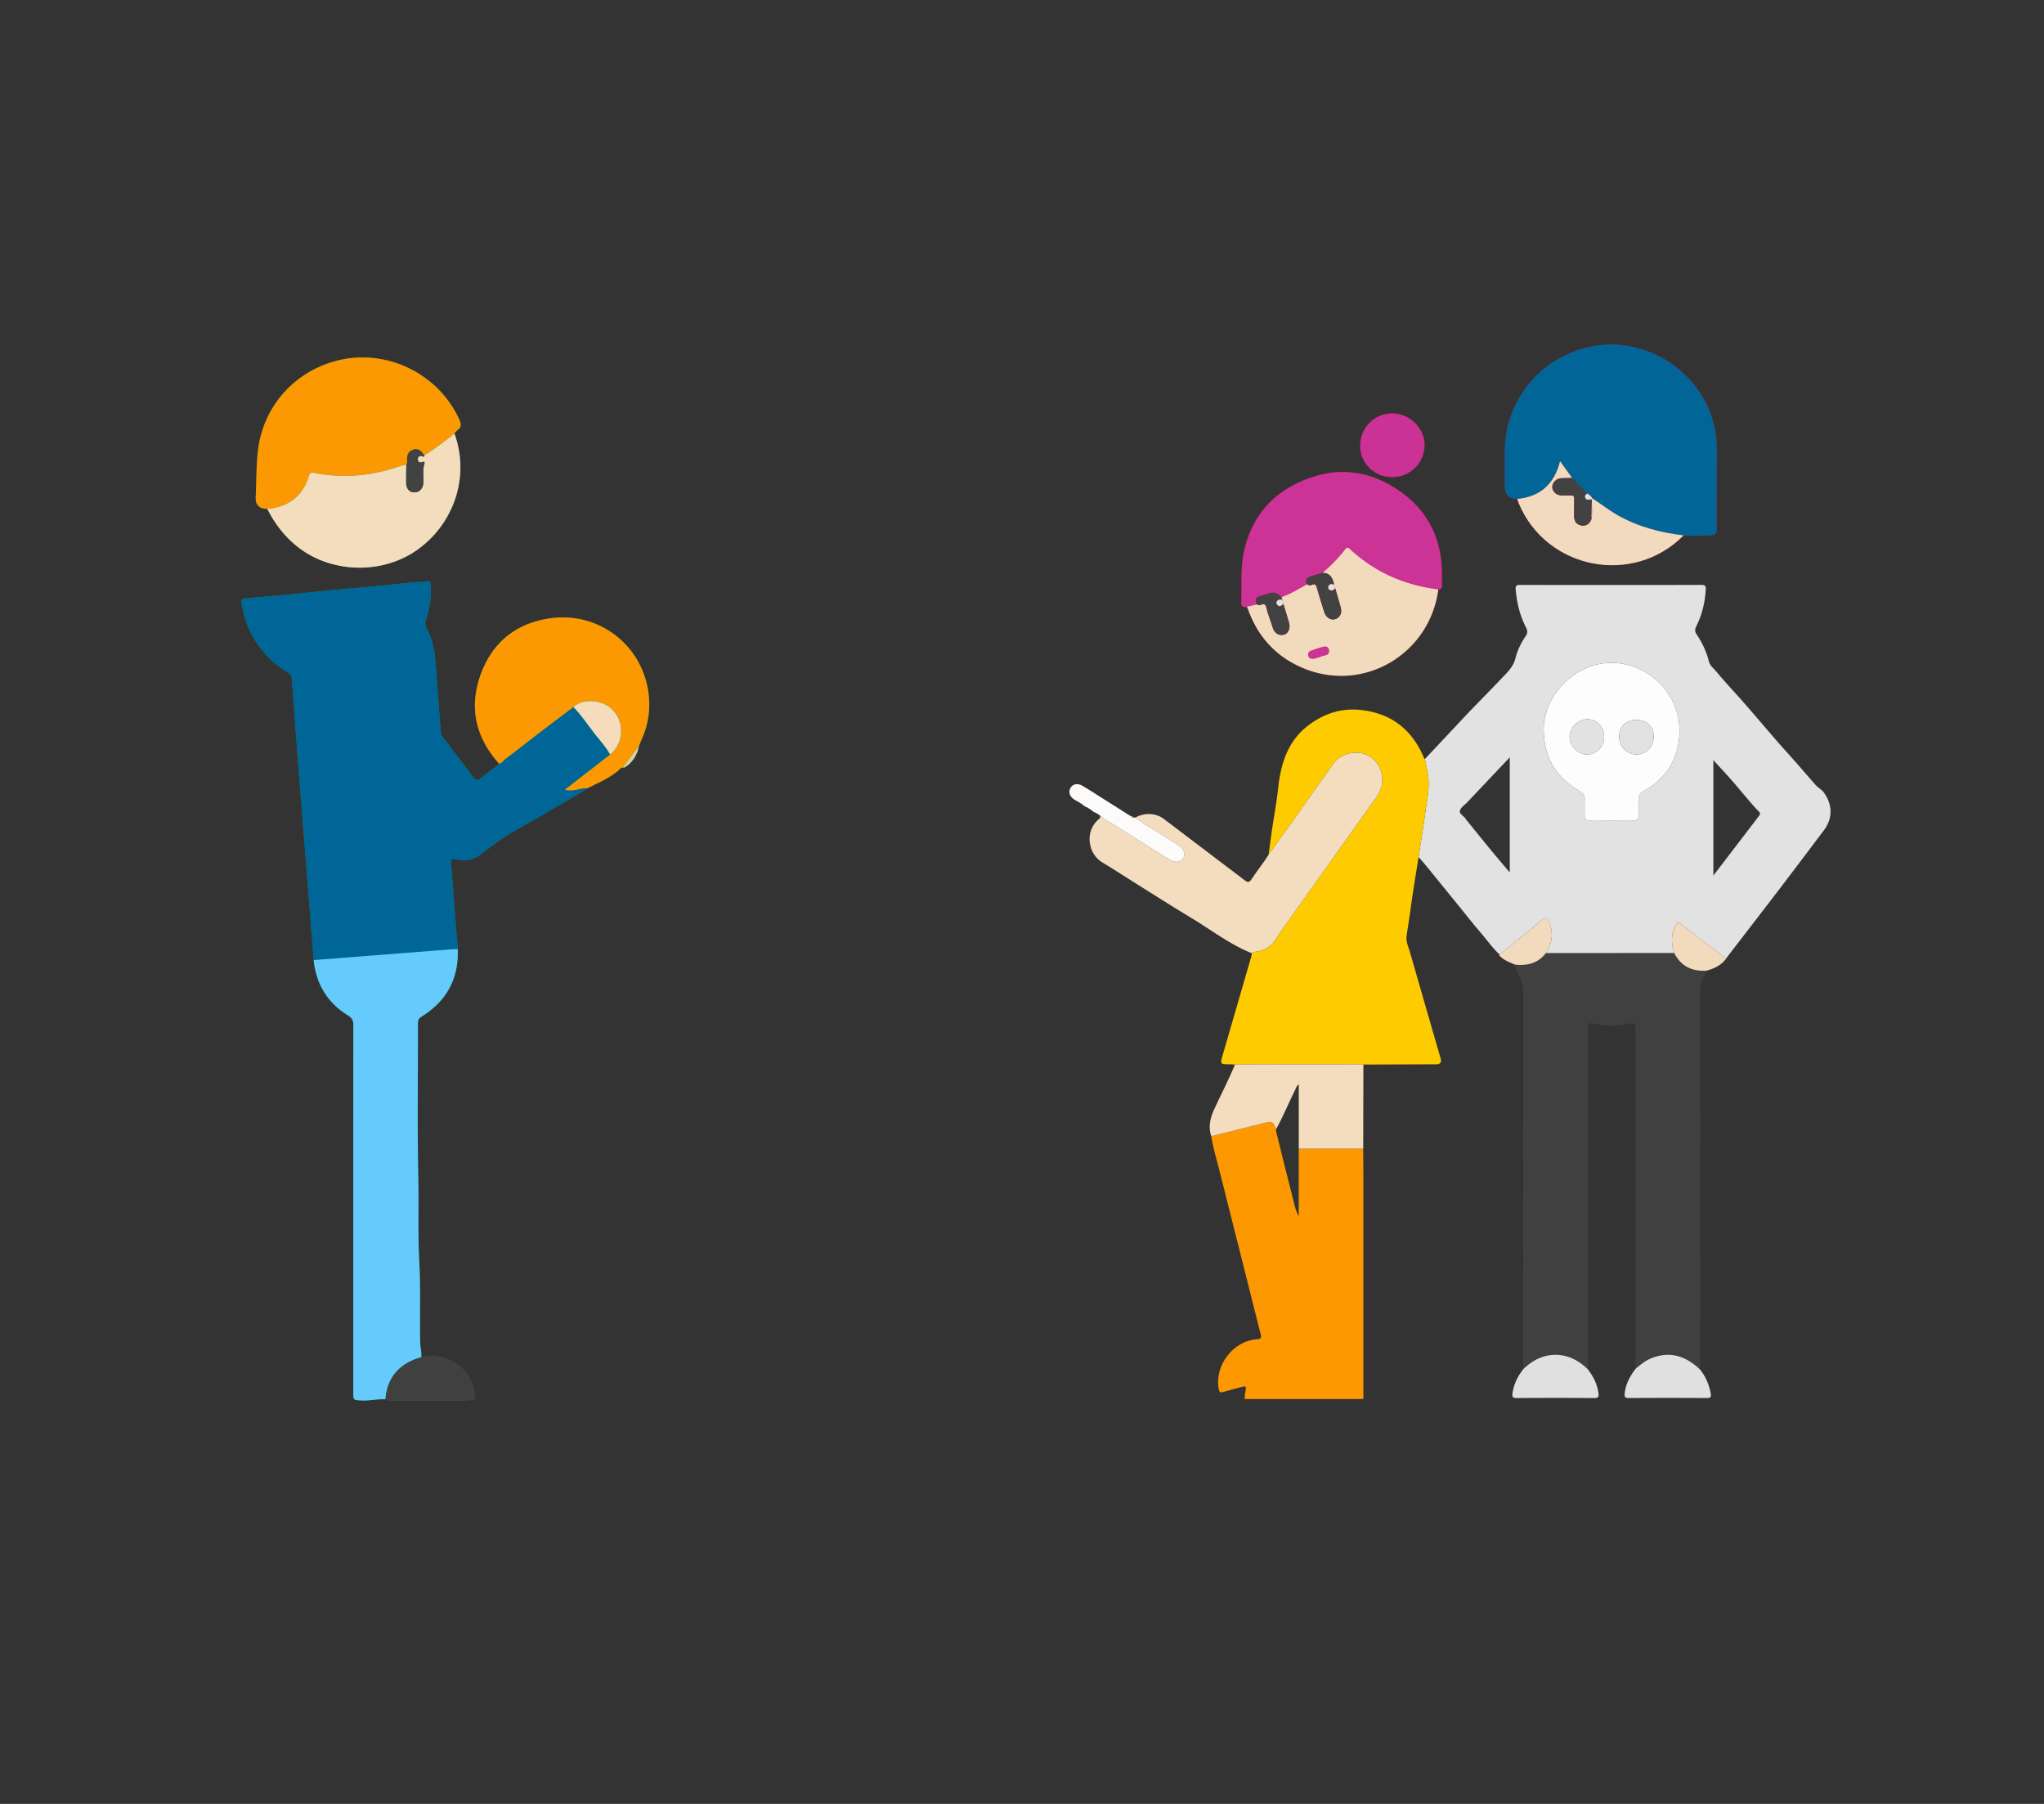 <svg xmlns="http://www.w3.org/2000/svg" width="680" height="600" fill="none"><rect width="100%" height="100%" fill="#333333" stroke="none"/><path fill="#CA0133" d="M478.516 196.045c.992.04 1.182-.571 1.178-1.393-.01-1.494.04-2.992.011-4.486-.194-10.786-4.45-19.711-13.066-26.119-10.926-8.121-22.937-9.256-35.174-3.308-9.773 4.752-15.714 12.808-17.779 23.565-1.009 5.269-.524 10.614-.736 15.922-.061 1.498.474 1.958 1.864 1.566.119.27.251.528.352.805 3.319 9.273 9.479 15.979 18.566 19.707 19.994 8.207 41.9-4.705 44.788-26.262l-.004.003Zm81.6-17.972c3.107.237 6.203.194 9.31-.079 1.271-.112 1.706-.553 1.699-1.875-.033-8.85.061-17.7.043-26.554-.051-23.123-21.536-37.921-40.831-34.501-17.247 3.056-29.71 17.574-29.728 35.098-.004 3.886 0 7.776 0 11.662 0 2.682 1.387 4.06 4.163 4.134.172.506.316 1.027.52 1.523 9.224 21.981 38.072 27.552 54.824 10.588v.004Zm-96.893-19.374c5.89-.021 10.606-4.669 10.7-10.545.089-5.707-4.939-10.664-10.808-10.653-5.915.011-10.642 4.82-10.603 10.789.04 5.862 4.738 10.431 10.711 10.409Z"/><path fill="#FD9800" d="M453.514 382.067c.018 2.93.047 5.861.05 8.792.004 24.826 0 49.652 0 74.474h-39.501c.061-.715.065-1.441.197-2.137.446-2.313.464-2.31-1.885-1.685-1.825.489-3.664.945-5.47 1.491-.949.287-1.272-.022-1.448-.938-1.501-7.819 4.738-16.098 12.729-16.615 1.555-.1 1.451-.747 1.211-1.695-4.569-18.16-9.166-36.316-13.728-54.475-.948-3.775-2.105-7.5-2.708-11.357 5.775-1.437 11.554-2.87 17.326-4.318 3.068-.772 3.064-.786 4.249 1.962-.007.237-.064.488-.011.711 1.789 7.215 3.542 14.442 5.42 21.632.579 2.209.913 4.508 2.123 6.566v-22.401h21.442l.004-.007Z"/><path fill="#E2E2E2" d="M498.785 317.412c-2.356-2.23-4.206-4.895-6.314-7.338-2.644-3.063-5.126-6.26-7.679-9.399-3.628-4.457-7.252-8.922-10.887-13.372-.628-.768-1.307-1.49-1.965-2.234l.658-4.317c.538-3.588 1.145-7.169 1.598-10.768.395-3.128 1.121-6.21 1.088-9.407-.028-2.776-.7-5.412-1.275-8.085 5-5.322 10-10.649 14.999-15.972.165-.176.338-.337.507-.51 3.778-3.897 7.585-7.761 11.313-11.705 1.451-1.534 2.78-3.143 3.323-5.341.643-2.615 1.839-5.061 3.354-7.295.686-1.013.776-1.814.191-2.931-2.083-3.972-3.068-8.264-3.466-12.718-.112-1.235.319-1.469 1.458-1.469 20.106.033 40.213.033 60.319 0 1.153 0 1.526.262 1.462 1.484-.234 4.302-1.236 8.397-3.132 12.251-.507 1.034-.543 1.781.122 2.769 1.846 2.741 3.254 5.718 4.058 8.933.378 1.508 1.613 2.345 2.486 3.405 2.938 3.559 6.135 6.896 9.177 10.372 3.728 4.264 7.388 8.592 11.102 12.869 1.979 2.278 4.029 4.497 6.023 6.764 2.263 2.568 4.486 5.175 6.752 7.74.816.919 1.972 1.458 2.716 2.492 2.941 4.08 2.97 8.595-.033 12.586a3661.714 3661.714 0 0 1-15.182 20.052c-5.624 7.363-11.296 14.69-16.945 22.035-.137.176-.245.37-.367.557l-14.478-11.055c-1.638-1.25-1.756-1.225-2.643.686-1.315 2.826-1.01 5.682-.137 8.548l-42.73.032c.258-.47.528-.937.779-1.411 1.631-3.075 1.566-6.178.162-9.31-.499-1.114-1.196-1.239-2.101-.492-2.252 1.864-4.458 3.789-6.756 5.599-2.522 1.986-4.792 4.292-7.561 5.966l.004-.011Zm37.321-44.558c2.453 0 4.903-.036 7.356.014 1.235.025 1.727-.474 1.684-1.699-.054-1.673.051-3.351-.032-5.021-.068-1.397.341-2.245 1.67-2.981 7.485-4.166 11.601-10.635 11.943-19.162.624-15.523-14.611-27.099-29.122-22.53-8.95 2.819-16.08 11.805-16.058 21.162.021 9.248 4.191 16.123 12.201 20.663 1.02.578 1.494 1.21 1.451 2.385-.072 1.792.032 3.588-.033 5.38-.046 1.297.428 1.843 1.764 1.807 2.392-.065 4.784-.018 7.176-.018Zm-33.837 17.34v-38.298c-4.828 5.104-9.439 9.978-14.047 14.855-.895.949-2.227 1.782-2.536 2.895-.298 1.074 1.372 1.764 1.954 2.773.215.374.495.65.75.97 2.554 3.143 5.093 6.3 7.669 9.425 1.979 2.402 4.004 4.766 6.21 7.384v-.004Zm67.732 1.035c5.175-6.76 10.186-13.297 15.182-19.841.348-.456.553-.901-.043-1.483-1.142-1.11-2.18-2.338-3.222-3.549-2.04-2.367-4.019-4.784-6.084-7.129-1.879-2.137-3.836-4.206-5.833-6.386v38.388Z"/><path fill="#404040" d="m514.261 317.064 42.731-.032c2.266 4.371 5.93 6.152 10.742 5.818-.129.399-.161.866-.402 1.182-2.008 2.643-1.742 5.703-1.738 8.749.018 39.961.011 79.919.011 119.88 0 .956-.018 1.915-.029 2.87-4.648-4.432-9.888-6.25-16.163-3.779-2.043.805-3.674 2.17-5.305 3.56-.018-.898-.046-1.792-.046-2.69v-109.82c0-2.705-.011-2.755-2.705-2.212-3.509.707-6.986.689-10.495-.015-2.586-.521-2.604-.456-2.604 2.148v109.999c0 .898-.036 1.792-.054 2.69-2.963-2.884-6.432-4.741-10.628-4.769-4.266-.029-7.794 1.839-10.803 4.769-.018-.898-.054-1.792-.054-2.69 0-40.73-.011-81.456.021-122.186 0-2.015-.186-3.868-1.307-5.624-.765-1.203-1.178-2.611-1.379-4.048 4.03.42 7.585-.438 10.207-3.8Z"/><path fill="#FDCB00" d="M474.009 252.493c.575 2.668 1.247 5.305 1.275 8.085.033 3.196-.693 6.278-1.088 9.406-.453 3.599-1.06 7.18-1.598 10.768-.216 1.44-.438 2.877-.658 4.317-.847 5.399-1.792 10.786-2.51 16.199-.442 3.326-.984 6.634-1.473 9.949-.298 2.026.661 3.868 1.196 5.747 3.337 11.712 6.742 23.407 10.125 35.108.369 1.277-.134 1.917-1.508 1.922l-24.197.086c-.776-.029-1.552-.086-2.328-.086-10.531-.007-21.062-.011-31.596 0-2.931 0-5.862.061-8.792.09-.597-.033-1.193-.087-1.786-.09-3.203-.018-3.196-.011-2.273-3.179a35286.77 35286.77 0 0 0 9.389-32.35c.132-.456.197-.934.294-1.401.363-.521.945-.452 1.462-.528 2.209-.323 4.156-1.257 5.625-2.902.969-1.085 1.583-2.482 2.435-3.685 6.249-8.796 12.524-17.574 18.788-26.363 4.446-6.242 8.893-12.488 13.329-18.742 3.009-4.241 2.054-10.125-2.105-13.03-3.735-2.608-9.687-1.624-12.377 2.144-4.899 6.86-9.734 13.771-14.611 20.645-2.313 3.261-4.662 6.497-6.997 9.744.388-2.851.755-5.703 1.171-8.551.65-4.422 1.494-8.822 1.968-13.261.873-8.153 2.992-15.681 9.784-21.022 5.337-4.192 11.364-6.153 18.206-5.316 10 1.225 16.698 6.684 20.559 15.85.069.162.198.295.295.442l-.004.004Z"/><path fill="#016597" d="M504.768 165.961c-2.775-.074-4.163-1.452-4.163-4.134v-11.662c.018-17.524 12.478-32.041 29.729-35.098 19.294-3.419 40.784 11.379 40.83 34.502.018 8.85-.075 17.7-.043 26.553.004 1.322-.427 1.764-1.699 1.875a57.076 57.076 0 0 1-9.309.079c-7.805-.905-15.265-2.891-22.147-6.831-2.895-1.656-5.481-3.746-8.271-5.535-.392-.726-.985-1.221-1.724-1.562l-4.932-5.151c-1.293-1.792-2.586-3.584-4.03-5.589-1.961 7.708-6.666 11.799-14.237 12.553h-.004Z"/><path fill="#F3DDBE" d="M422.027 284.347c2.334-3.247 4.683-6.483 6.996-9.744 4.878-6.878 9.709-13.785 14.611-20.645 2.691-3.764 8.642-4.752 12.377-2.144 4.159 2.905 5.115 8.789 2.105 13.03-4.436 6.25-8.879 12.496-13.329 18.742-6.26 8.789-12.535 17.567-18.788 26.363-.855 1.2-1.465 2.597-2.435 3.685-1.469 1.641-3.412 2.575-5.625 2.902-.517.075-1.102.007-1.461.528-7.424-2.931-13.674-7.877-20.444-11.928-6.523-3.904-12.92-8.02-19.367-12.05-3.275-2.047-6.494-4.188-9.819-6.146-5.036-2.963-5.916-10.318-1.617-14.205.474-.427 1.153-.765.632-1.584 1.502 1.358 3.283 2.303 4.982 3.369 6.059 3.804 12.118 7.611 18.188 11.393 1.778 1.107 3.682.952 4.522-.291.963-1.418.367-3.257-1.53-4.514-1.39-.923-2.844-1.746-4.238-2.669-3.322-2.202-6.903-4.005-10.032-6.501 2.91-1.742 6.807-1.548 9.411.427 8.954 6.803 17.915 13.599 26.876 20.394.895.679 1.462.988 2.349-.363 1.793-2.729 3.861-5.287 5.629-8.045l.007-.004Z"/><path fill="#CB3397" d="M414.811 201.796c-1.39.391-1.925-.068-1.864-1.566.212-5.309-.273-10.653.736-15.922 2.066-10.761 8.006-18.817 17.779-23.565 12.237-5.948 24.248-4.813 35.174 3.308 8.616 6.407 12.872 15.333 13.066 26.119.025 1.494-.025 2.988-.011 4.486.008.826-.186 1.433-1.178 1.393-11.213-1.397-21.108-5.693-29.423-13.426-.776-.722-1.167-.449-1.677.216-2.184 2.844-4.72 5.359-7.41 7.718-1.354.392-2.726.73-4.055 1.193-1.26.442-1.849 1.271-1.088 2.611-2.802 1.516-5.517 3.215-8.552 4.263-1.171-1.343-2.554-1.86-4.303-1.206-.89.33-1.824.542-2.733.822-1.577.485-1.868 1.246-1.092 2.812l-3.365.744h-.004Z"/><path fill="#F2DBBD" d="M440.002 190.554c2.691-2.364 5.226-4.874 7.41-7.719.51-.664.902-.941 1.677-.216 8.315 7.733 18.21 12.029 29.423 13.426-2.887 21.558-24.793 34.47-44.788 26.263-9.087-3.732-15.247-10.434-18.565-19.708-.097-.276-.234-.535-.352-.804l3.365-.744c.442.065.805.388 1.343.115 1.006-.51 1.498-.198 1.796 1.009.543 2.188 1.405 4.292 2.055 6.455.578 1.928 2.004 2.898 3.796 2.453 1.408-.349 2.191-2.184 1.667-3.969-.6-2.051-1.225-4.095-1.839-6.142-.126-.499-.255-.998-.381-1.498l-.313-.855c3.035-1.048 5.751-2.747 8.552-4.263.438.194.938.471 1.369.255 1.576-.794 1.713.323 2.022 1.383a271.462 271.462 0 0 0 2.349 7.675c.549 1.699 2.115 2.676 3.505 2.285 1.67-.471 2.457-2.066 1.925-3.944-.599-2.123-1.217-4.238-1.828-6.357l-.366-1.196c-.474-2.091-1.225-3.908-3.832-3.904h.01Zm-3.29 28.518c1.505-.072 2.798-.877 4.235-1.157.955-.187 1.228-.772 1.142-1.649-.104-1.038-.901-1.321-1.659-1.149-1.473.334-2.902.873-4.335 1.365-.855.294-.959 1.034-.758 1.76.172.632.736.865 1.379.83h-.004Z"/><path fill="#F3DDBE" d="M410.856 354.084c2.931-.033 5.861-.09 8.792-.09 10.531-.011 21.062-.007 31.596 0 .776 0 1.552.057 2.328.086l-.054 27.99h-21.442v-21.414c-.748.518-.87 1.164-1.143 1.707-2.183 4.374-4.001 8.925-6.393 13.199-1.185-2.748-1.182-2.73-4.249-1.961-5.772 1.451-11.551 2.88-17.326 4.317-1.074-3.121-.345-6.077.955-8.918 2.285-4.985 4.838-9.845 6.936-14.916Z"/><path fill="#F1DABD" d="M504.769 165.962c7.571-.755 12.276-4.846 14.237-12.553 1.444 2.004 2.737 3.796 4.03 5.588-1.25.022-2.504-.018-3.746.079-1.595.122-2.874 1.466-2.874 2.895 0 1.43 1.286 2.701 2.935 2.805 1.067.069 2.144.061 3.214.007.855-.043 1.157.284 1.135 1.132-.043 1.785.036 3.574-.025 5.359-.057 1.67.453 3.027 2.152 3.451 1.763.442 2.977-.431 3.624-2.104.359-1.868.186-3.743.107-5.618l-.064-.84.197-.453c2.795 1.789 5.381 3.876 8.276 5.535 6.881 3.94 14.341 5.926 22.146 6.831-16.752 16.964-45.6 11.393-54.824-10.588-.208-.492-.348-1.013-.52-1.523v-.003Z"/><path fill="#CB3296" d="M463.223 158.699c-5.973.022-10.671-4.543-10.71-10.408-.04-5.97 4.687-10.779 10.603-10.79 5.868-.011 10.897 4.946 10.807 10.653-.093 5.876-4.809 10.524-10.7 10.545Z"/><path fill="#E1E0E0" d="M544.109 455.308c1.63-1.39 3.257-2.754 5.305-3.559 6.274-2.467 11.518-.654 16.162 3.779 1.868 2.338 3.01 4.992 3.549 7.926.201 1.099-.033 1.559-1.318 1.548a2050.24 2050.24 0 0 0-26.011 0c-1.171.008-1.408-.377-1.304-1.44.305-3.157 1.738-5.8 3.617-8.254Zm-37.34.101c3.01-2.931 6.537-4.799 10.804-4.77 4.195.029 7.665 1.886 10.628 4.77 1.839 2.342 3.146 4.913 3.567 7.909.158 1.131.093 1.706-1.358 1.695-8.617-.068-17.237-.072-25.853 0-1.451.011-1.516-.56-1.358-1.695.42-2.992 1.728-5.567 3.567-7.909h.003Z"/><path fill="#FCFBFA" d="M377.76 271.935c3.132 2.496 6.712 4.295 10.031 6.501 1.39.923 2.848 1.745 4.238 2.668 1.897 1.261 2.493 3.096 1.53 4.515-.844 1.243-2.747 1.401-4.522.291a7466.594 7466.594 0 0 1-18.188-11.393c-1.699-1.067-3.48-2.011-4.982-3.369a.327.327 0 0 1-.276-.187c-.133-.064-.266-.133-.402-.197 0 0-.025-.011-.022-.011a24.248 24.248 0 0 1-.377-.295c-.79-.255-1.451-.725-2.054-1.282-.141-.068-.281-.14-.417-.208l-.025-.011a25.562 25.562 0 0 1-.377-.294c-.791-.255-1.451-.722-2.055-1.283-.14-.068-.28-.14-.416-.208l-.026-.011c-.125-.097-.251-.194-.377-.294-.614-.352-1.268-.654-1.839-1.063-1.408-1.006-1.81-2.479-1.077-3.718.779-1.318 2.32-1.677 3.926-.75 1.961 1.131 3.857 2.374 5.771 3.584 3.276 2.065 6.544 4.138 9.813 6.207.136.075.269.154.406.229l.021.011c.173.453.5.639.977.568.241 0 .478 0 .719-.004v.004Z"/><path fill="#F2DBBD" d="M567.734 322.85c-4.813.338-8.476-1.447-10.742-5.818-.873-2.863-1.179-5.722.136-8.549.891-1.91 1.006-1.935 2.643-.686 4.828 3.682 9.651 7.371 14.479 11.056-1.627 2.223-3.94 3.322-6.519 3.997h.003Zm-53.473-5.786c-2.622 3.362-6.178 4.22-10.207 3.8-1.451-.625-2.964-1.131-4.221-2.144-.445-.359-1.052-.589-1.045-1.308 2.769-1.673 5.039-3.979 7.561-5.965 2.295-1.811 4.504-3.732 6.756-5.6.901-.747 1.602-.621 2.101.492 1.404 3.132 1.472 6.235-.162 9.31-.251.474-.521.941-.779 1.411l-.004.004Z"/><path fill="#F3DDBE" d="M377.04 271.938c-.477.072-.804-.115-.977-.568.367.123.78.162.977.568Zm-17.998-5.068c.125.097.251.194.376.294-.125-.097-.251-.193-.376-.294Zm.399.302c.14.068.281.14.417.208-.14-.068-.28-.14-.417-.208Zm2.873 1.796c.141.068.281.14.417.208-.14-.068-.28-.14-.417-.208Zm13.729 2.388Z"/><path fill="#FDFDFD" d="M536.106 272.854c-2.392 0-4.784-.047-7.176.018-1.336.036-1.81-.51-1.763-1.807.064-1.792-.036-3.588.032-5.38.047-1.175-.431-1.807-1.451-2.385-8.01-4.54-12.18-11.418-12.201-20.663-.022-9.353 7.108-18.343 16.058-21.162 14.511-4.569 29.747 7.007 29.122 22.53-.345 8.527-4.461 14.996-11.943 19.162-1.328.74-1.738 1.588-1.67 2.981.083 1.67-.025 3.348.033 5.021.039 1.225-.449 1.724-1.685 1.699-2.449-.05-4.903-.014-7.356-.014Zm8.322-33.414c-3.609 0-5.782 2.191-5.757 5.805.021 3.096 2.597 5.667 5.707 5.689 3.179.021 5.75-2.565 5.783-5.808.032-3.412-2.256-5.682-5.733-5.682v-.004Zm-10.764 5.779c.039-3.372-2.363-5.965-5.556-5.991-3.053-.025-5.934 2.802-5.93 5.815 0 3.017 2.701 5.833 5.639 5.887 3.239.061 5.804-2.449 5.847-5.711Z"/><path fill="#434243" d="M529.453 172.62c-.643 1.674-1.86 2.543-3.624 2.105-1.699-.424-2.209-1.781-2.151-3.451.061-1.785-.018-3.574.025-5.359.021-.848-.28-1.175-1.135-1.132-1.07.054-2.148.061-3.215-.007-1.648-.104-2.934-1.375-2.934-2.805 0-1.429 1.275-2.773 2.873-2.895 1.243-.097 2.497-.057 3.746-.079 1.645 1.717 3.29 3.434 4.932 5.151-.492.391-.895.801-.535 1.512.499.995 1.39.284 2.061.503l.065.84-.108 5.617Z"/><path fill="#E2E2E2" d="M529.498 166.159c-.675-.215-1.562.492-2.062-.503-.359-.711.044-1.12.536-1.512.74.338 1.336.837 1.724 1.559l-.198.453v.003Z"/><path fill="#434243" d="M440.003 190.554c2.607 0 3.358 1.814 3.832 3.904-.689-.205-1.368-.42-1.835.42-.284.514-.137.97.258 1.257.787.571 1.401.122 1.944-.481.61 2.119 1.228 4.235 1.828 6.357.531 1.879-.255 3.473-1.925 3.944-1.39.391-2.956-.582-3.506-2.284a275.881 275.881 0 0 1-2.349-7.676c-.309-1.059-.445-2.176-2.022-1.383-.431.216-.93-.057-1.368-.255-.762-1.336-.173-2.169 1.088-2.611 1.329-.463 2.701-.801 4.055-1.192Zm-13.002 10.423c.614 2.047 1.235 4.091 1.839 6.142.524 1.785-.259 3.617-1.667 3.969-1.792.445-3.218-.528-3.796-2.454-.65-2.162-1.512-4.267-2.055-6.454-.298-1.207-.79-1.519-1.796-1.009-.538.273-.901-.05-1.343-.115-.772-1.57-.481-2.328 1.092-2.812.909-.281 1.843-.489 2.733-.823 1.749-.654 3.136-.136 4.303 1.207l.313.855c-.769-.112-1.53-.169-1.918.704-.227.513.122.912.452 1.199.758.661 1.221-.287 1.846-.406l-.003-.003Z"/><path fill="#CB3397" d="M436.713 219.072c-.643.036-1.207-.198-1.379-.83-.198-.725-.097-1.465.758-1.76 1.433-.492 2.862-1.027 4.335-1.365.758-.172 1.559.112 1.659 1.15.086.876-.186 1.462-1.142 1.648-1.433.28-2.73 1.085-4.234 1.157h.003Z"/><path fill="#E2E2E2" d="M427.001 200.977c-.625.118-1.088 1.067-1.846.406-.331-.291-.679-.69-.453-1.2.388-.873 1.149-.815 1.918-.704.126.499.255.999.381 1.502v-.004Zm17.202-5.319c-.539.603-1.153 1.048-1.944.481-.398-.287-.542-.744-.258-1.257.463-.841 1.146-.625 1.835-.42l.367 1.196Zm85.251-23.037.108-5.618c.079 1.875.251 3.75-.108 5.618Zm14.975 66.819c3.48 0 5.768 2.27 5.732 5.683-.032 3.246-2.608 5.829-5.783 5.807-3.11-.021-5.685-2.589-5.707-5.689-.025-3.613 2.148-5.804 5.758-5.804v.003Zm-10.765 5.78c-.04 3.264-2.608 5.771-5.847 5.71-2.942-.054-5.639-2.873-5.639-5.886 0-3.014 2.88-5.841 5.93-5.815 3.193.025 5.595 2.618 5.556 5.991Z"/><path fill="#008934" d="m205.912 256.089.366-.445.011.079-.068-.036.998-.453c.37.205.618.032.941-.187 2.497-1.698 3.865-4.094 4.44-7 .291-.718.56-1.447.88-2.151 2.144-4.745 2.913-9.737 2.331-14.87-1.85-16.267-16.418-27.667-32.753-25.375-11.393 1.598-19.356 8.052-23.21 18.871-3.879 10.893-1.58 20.81 6.149 29.437-1.792 1.749-3.983 3.017-5.807 4.702-1.448 1.336-2.123.704-3.032-.514-3.268-4.393-6.59-8.746-9.909-13.099-.341-.449-.571-.891-.611-1.451-.488-6.558-.991-13.113-1.472-19.672-.374-5.071-.557-10.193-3.183-14.765-.592-1.035-.599-1.94-.233-3.049 1.196-3.607 1.753-7.324 1.569-11.131-.046-.945-.186-1.997-1.469-1.685-1.307.32-2.611.223-3.911.356-4.551.47-9.105.93-13.659 1.361-4.263.402-8.534.733-12.797 1.15-5.621.549-11.231 1.178-16.853 1.716-4.32.413-8.652.733-12.976 1.117-.83.076-1.584.352-1.369 1.437.59 2.996 1.265 5.962 2.536 8.764 2.722 6.005 6.889 10.728 12.478 14.219.79.492 1.713.866 1.752 2.069.05 1.433.227 2.859.334 4.289.636 8.523 1.24 17.049 1.904 25.572.898 11.562 1.85 23.12 2.766 34.678.772 9.773 1.526 19.546 2.291 29.319.826 8.017 4.626 14.227 11.486 18.44 1.39.855 1.721 1.771 1.721 3.272-.036 40.751-.029 81.506-.029 122.258 0 2.352.093 2.345 2.529 2.492 2.751.166 5.448-.528 8.189-.384.553.506 1.242.352 1.882.352 8.372.011 16.744.007 25.116 0 .478 0 .963 0 1.43-.083 1.016-.179 1.562-.686 1.379-1.849-.596-3.815-2.173-7.072-5.247-9.49-3.754-2.952-8.003-3.857-12.665-2.92.191-1.612-.298-3.182-.337-4.777-.23-8.946.183-17.89-.309-26.844-.492-8.99-.133-18.009-.32-27.02-.359-17.513-.097-35.037-.126-52.557 0-1.01.32-1.538 1.207-2.091 8.308-5.165 12.413-12.625 12.036-22.466.255-1.153-.212-2.245-.295-3.369-.621-8.386-1.224-16.777-1.925-25.156-.115-1.368.086-1.67 1.473-1.333 3.261.798 6.26.155 8.897-2.007 1.102-.902 2.252-1.746 3.386-2.604 5.711-4.325 12.205-7.363 18.271-11.106 4.397-2.712 9.059-4.974 13.322-7.916 3.638-1.839 7.438-3.401 10.567-6.124l-.072.022v.007Zm-54.72-111.91c.313-.359.572-.794.949-1.063 1.368-.974 1.368-1.986.682-3.506-7.025-15.613-24.808-24.035-41.337-19.488-13.94 3.832-23.938 15.336-25.655 29.613-.621 5.172-.496 10.391-.762 15.588-.131 2.625 1.155 3.939 3.858 3.944 2.435 4.877 5.668 9.098 9.96 12.528 11.098 8.871 27.957 9.374 39.591 1.332 12.072-8.347 18.08-23.978 12.714-38.948Z"/><path fill="#006697" d="M195.413 262.187c-4.264 2.942-8.926 5.205-13.322 7.916-6.066 3.739-12.56 6.782-18.271 11.106-1.135.858-2.288 1.702-3.387 2.604-2.636 2.162-5.635 2.801-8.896 2.008-1.387-.338-1.588-.036-1.473 1.332.7 8.38 1.304 16.77 1.925 25.156.083 1.125.55 2.216.295 3.369-.776.033-1.552.036-2.324.097-15.207 1.186-30.415 2.378-45.622 3.571-.761-9.773-1.515-19.546-2.291-29.319-.916-11.559-1.864-23.117-2.766-34.678-.664-8.523-1.268-17.05-1.904-25.573-.107-1.43-.283-2.859-.334-4.289-.039-1.203-.962-1.576-1.752-2.068-5.589-3.492-9.755-8.215-12.478-14.22-1.271-2.801-1.947-5.768-2.535-8.764-.212-1.084.538-1.361 1.368-1.436 4.324-.385 8.656-.704 12.977-1.117 5.621-.539 11.231-1.168 16.852-1.717 4.263-.417 8.534-.747 12.797-1.15 4.554-.431 9.109-.89 13.659-1.361 1.301-.133 2.608-.039 3.912-.355 1.285-.313 1.426.74 1.469 1.684.183 3.807-.374 7.525-1.57 11.131-.366 1.11-.363 2.015.234 3.049 2.625 4.572 2.812 9.694 3.182 14.766.481 6.558.984 13.113 1.472 19.671.044.561.27 1.006.611 1.451 3.322 4.353 6.641 8.707 9.909 13.099.906 1.218 1.584 1.85 3.032.514 1.824-1.685 4.015-2.952 5.808-4.702 1.03-.028 1.418-.995 2.104-1.508 4.012-3.006 7.945-6.117 11.928-9.163 3.563-2.722 7.155-5.409 10.736-8.11 2.708 2.709 4.773 5.93 7.115 8.929 1.753 2.242 3.732 4.332 5.104 6.86-5.007 3.89-10.017 7.776-15.024 11.666.873.313 1.523.259 2.173.245 1.788-.04 3.469-.866 5.287-.69v-.004Z"/><path fill="#65CBFD" d="M104.338 319.346a171684.1 171684.1 0 0 1 45.622-3.571c.772-.061 1.548-.064 2.323-.097.378 9.842-3.728 17.302-12.035 22.467-.891.553-1.211 1.081-1.207 2.09.025 17.52-.234 35.044.126 52.557.183 9.012-.176 18.03.319 27.02.492 8.955.079 17.898.309 26.845.04 1.594.528 3.16.338 4.777-7.083 2.011-11.275 6.479-11.892 13.986-2.741-.144-5.438.549-8.189.384-2.439-.147-2.529-.14-2.529-2.493 0-40.751-.007-81.506.029-122.257 0-1.502-.331-2.417-1.721-3.272-6.86-4.213-10.66-10.423-11.486-18.44l-.007.004Z"/><path fill="#FC9801" d="M88.926 169.263c-2.701-.005-3.987-1.319-3.858-3.943.263-5.198.137-10.416.762-15.588 1.717-14.277 11.716-25.782 25.655-29.614 16.529-4.547 34.312 3.879 41.337 19.489.686 1.519.686 2.532-.682 3.505-.377.27-.636.704-.949 1.063a114.374 114.374 0 0 1-10.038 7.317c-.866-1.222-1.735-2.489-3.542-1.958-1.889.557-2.262 2.022-2.155 3.761.025.387.133.836-.276 1.135-2.331.704-4.644 1.49-7 2.101-7.798 2.029-15.671 2.273-23.591.779-.88-.165-1.483-.284-1.831.941-1.872 6.598-6.764 10.434-13.832 11.009v.003Zm101.836 65.915c-3.581 2.701-7.173 5.388-10.736 8.11-3.983 3.046-7.916 6.156-11.928 9.163-.686.513-1.074 1.479-2.105 1.508-7.729-8.627-10.028-18.547-6.149-29.437 3.854-10.819 11.817-17.277 23.21-18.871 16.335-2.288 30.899 9.108 32.752 25.375.586 5.133-.186 10.125-2.331 14.87-.319.704-.589 1.433-.88 2.151-1.792 2.396-3.588 4.791-5.38 7.187l-.998.453.057-.043-.366.445.072-.022c-3.129 2.723-6.929 4.285-10.567 6.124-1.814-.176-3.499.654-5.287.69-.65.014-1.304.068-2.173-.244 5.007-3.89 10.017-7.776 15.024-11.666 5.104-4.203 4.809-12.366-.582-16.019-3.577-2.428-9.026-2.32-11.641.23l.008-.004Z"/><path fill="#F3DDBD" d="M88.926 169.263c7.068-.578 11.96-4.41 13.831-11.008.349-1.225.952-1.11 1.832-.941 7.92 1.494 15.793 1.25 23.59-.78 2.357-.614 4.67-1.397 7.001-2.101-.022 2.083-.09 4.17-.054 6.25.032 1.929 1.113 3.089 2.733 3.085 1.738 0 2.92-1.336 3.013-3.254.101-2.058-.334-4.134.317-6.174.204-.643-.051-.934-.83-.622-.762.306-1.34-.158-1.354-.93-.018-.876.549-1.26 1.444-1.081.258.05.678.542.707-.212a113.563 113.563 0 0 0 10.039-7.316c5.366 14.974-.643 30.605-12.715 38.948-11.633 8.042-28.493 7.536-39.59-1.332-4.293-3.43-7.525-7.651-9.96-12.528l-.004-.004Z"/><path fill="#404040" d="M128.237 465.423c.622-7.506 4.81-11.974 11.893-13.986 4.662-.937 8.911-.035 12.664 2.92 3.074 2.418 4.655 5.679 5.247 9.49.184 1.163-.362 1.67-1.379 1.849-.467.083-.952.083-1.429.083-8.373.004-16.745.007-25.117 0-.639 0-1.329.155-1.882-.352l.003-.004Z"/><path fill="#DDCFA3" d="M207.214 255.234c1.792-2.396 3.588-4.792 5.38-7.187-.574 2.909-1.943 5.301-4.439 7-.323.223-.571.391-.941.187Zm-.936.409-.057.043.068.036-.011-.079Z"/><path fill="#F4DCBC" d="M190.762 235.178c2.615-2.55 8.06-2.658 11.641-.23 5.391 3.656 5.685 11.817.582 16.019-1.372-2.529-3.351-4.619-5.104-6.86-2.342-2.999-4.411-6.221-7.115-8.929h-.004Z"/><path fill="#424341" d="M141.149 151.495c-.029.754-.449.266-.708.212-.894-.18-1.462.205-1.444 1.081.015.772.593 1.236 1.354.93.78-.312 1.035-.021.83.622-.65 2.04-.216 4.119-.316 6.174-.094 1.918-1.275 3.25-3.014 3.254-1.619 0-2.701-1.157-2.733-3.085-.036-2.084.033-4.167.054-6.25.413-.298.302-.751.277-1.135-.108-1.738.265-3.204 2.155-3.76 1.806-.532 2.672.732 3.541 1.957h.004Z"/></svg>